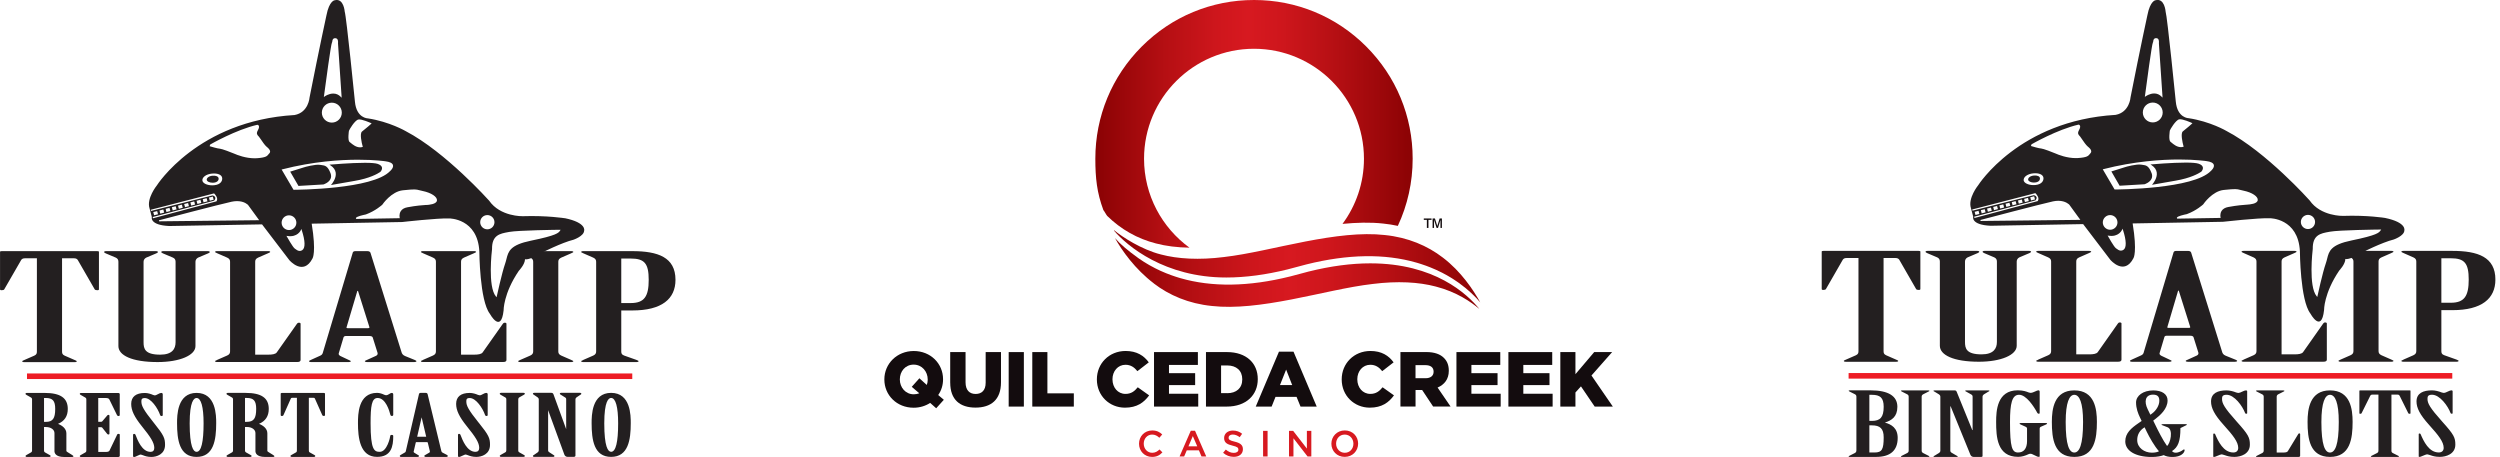 <?xml version="1.0" encoding="UTF-8"?> <svg xmlns="http://www.w3.org/2000/svg" width="383" height="70" viewBox="0 0 383 70" fill="none"><g clip-path="url(#clip0_1865_5707)"><path d="M96.864 58.069H4.135V57.214H96.864V58.069Z" fill="#ED1C24"></path><path fill-rule="evenodd" clip-rule="evenodd" d="M15.158 38.566V44.3C15.158 44.413 15.11 44.461 14.905 44.461C14.701 44.461 14.556 44.413 14.507 44.327L11.907 39.818C11.805 39.684 11.654 39.571 11.358 39.571H9.506V53.85C9.506 54.124 9.555 54.328 9.905 54.484L11.407 55.14C11.557 55.21 11.756 55.274 11.756 55.344C11.756 55.414 11.708 55.479 11.455 55.479H3.704C3.456 55.479 3.402 55.409 3.402 55.344C3.402 55.28 3.602 55.21 3.752 55.14L5.254 54.484C5.604 54.328 5.652 54.124 5.652 53.85V39.571H3.801C3.499 39.571 3.349 39.684 3.252 39.818L0.652 44.327C0.603 44.418 0.453 44.461 0.253 44.461C0.054 44.461 0.006 44.413 0.006 44.3V38.566C0.006 38.517 0.108 38.474 0.253 38.474H14.905C15.056 38.474 15.158 38.517 15.158 38.566ZM31.856 38.474H25.003C24.804 38.474 24.702 38.544 24.702 38.609C24.702 38.673 24.804 38.743 24.95 38.813L26.5 39.469C26.801 39.603 26.898 39.829 26.898 40.103V52.431C26.898 53.431 26.398 54.334 24.546 54.334C22.194 54.334 21.994 53.426 21.994 52.431V40.103C21.994 39.829 22.145 39.603 22.398 39.469L23.948 38.813C24.099 38.743 24.196 38.679 24.196 38.609C24.196 38.539 24.094 38.474 23.895 38.474H16.246C16.047 38.474 15.944 38.544 15.944 38.609C15.944 38.673 16.047 38.743 16.192 38.813L17.742 39.469C18.038 39.603 18.14 39.829 18.14 40.103V53.023C18.14 54.431 20.191 55.468 24.142 55.468C27.544 55.468 29.945 54.425 29.945 53.023V40.103C29.945 39.829 30.096 39.603 30.343 39.469L31.893 38.813C32.044 38.743 32.141 38.679 32.141 38.609C32.141 38.539 32.044 38.474 31.845 38.474H31.856ZM45.797 49.443C45.598 49.443 45.598 49.508 45.496 49.599L42.395 53.995C42.196 54.264 41.695 54.334 41.093 54.334H39.096V40.097C39.096 39.823 39.198 39.624 39.548 39.463L41.049 38.808C41.152 38.738 41.399 38.673 41.399 38.603C41.399 38.533 41.297 38.469 41.098 38.469H33.244C33.045 38.469 32.943 38.539 32.943 38.603C32.943 38.668 33.191 38.738 33.293 38.808L34.795 39.463C35.145 39.619 35.247 39.823 35.247 40.097V53.834C35.247 54.108 35.15 54.312 34.795 54.468L33.293 55.124C33.191 55.215 32.943 55.258 32.943 55.328C32.943 55.398 33.045 55.462 33.244 55.462H45.501C45.899 55.462 46.05 55.35 46.05 55.145V49.594C46.05 49.502 45.948 49.438 45.802 49.438L45.797 49.443ZM63.797 55.334C63.797 55.398 63.7 55.468 63.447 55.468H56.245C55.997 55.468 55.895 55.398 55.895 55.334C55.895 55.269 56.094 55.199 56.245 55.129L57.596 54.517C57.795 54.425 57.898 54.269 57.844 54.065L57.096 51.684C57.047 51.572 56.896 51.48 56.643 51.48H52.945C52.795 51.48 52.698 51.55 52.644 51.636L51.896 54.13C51.847 54.285 51.944 54.425 52.143 54.538L53.247 55.059C53.446 55.172 53.747 55.264 53.747 55.334C53.747 55.403 53.645 55.468 53.398 55.468H47.643C47.444 55.468 47.342 55.398 47.342 55.334C47.342 55.269 47.541 55.172 47.692 55.108L49.091 54.474C49.393 54.339 49.441 54.114 49.495 53.909L54.049 38.679C54.097 38.566 54.2 38.474 54.453 38.474H56.304C56.552 38.474 56.703 38.587 56.756 38.722L61.509 53.931C61.558 54.157 61.709 54.404 62.058 54.544L63.512 55.135C63.662 55.205 63.808 55.269 63.808 55.339L63.797 55.334ZM56.595 50.12L54.846 44.569H54.743L53.091 50.142C53.042 50.233 53.139 50.276 53.241 50.276H56.39C56.541 50.276 56.638 50.212 56.59 50.12H56.595ZM77.34 49.443C77.141 49.443 77.141 49.508 77.039 49.599L73.938 53.995C73.739 54.264 73.238 54.334 72.635 54.334H70.633V40.097C70.633 39.823 70.735 39.624 71.085 39.463L72.587 38.808C72.689 38.738 72.937 38.673 72.937 38.603C72.937 38.533 72.835 38.469 72.635 38.469H64.782C64.583 38.469 64.481 38.539 64.481 38.603C64.481 38.668 64.728 38.738 64.831 38.808L66.332 39.463C66.682 39.619 66.784 39.823 66.784 40.097V53.834C66.784 54.108 66.682 54.312 66.332 54.468L64.831 55.124C64.728 55.215 64.481 55.258 64.481 55.328C64.481 55.398 64.583 55.462 64.782 55.462H77.039C77.442 55.462 77.588 55.35 77.588 55.145V49.594C77.588 49.502 77.485 49.438 77.34 49.438V49.443ZM85.985 39.469L87.487 38.813C87.583 38.743 87.836 38.679 87.836 38.609C87.836 38.539 87.734 38.474 87.535 38.474H79.681C79.482 38.474 79.38 38.544 79.38 38.609C79.38 38.673 79.628 38.743 79.73 38.813L81.232 39.469C81.582 39.624 81.684 39.829 81.684 40.103V53.839C81.684 54.114 81.582 54.318 81.232 54.474L79.73 55.129C79.628 55.199 79.38 55.264 79.38 55.334C79.38 55.403 79.482 55.468 79.681 55.468H87.535C87.734 55.468 87.836 55.398 87.836 55.334C87.836 55.269 87.583 55.199 87.487 55.129L85.985 54.474C85.635 54.318 85.533 54.114 85.533 53.839V40.103C85.533 39.829 85.635 39.63 85.985 39.469ZM95.178 47.562V53.839C95.178 54.114 95.232 54.339 95.631 54.474L97.482 55.129C97.633 55.199 97.832 55.264 97.832 55.334C97.832 55.403 97.73 55.468 97.531 55.468H89.327C89.128 55.468 89.031 55.398 89.031 55.334C89.031 55.269 89.279 55.221 89.381 55.129L90.883 54.474C91.233 54.318 91.33 54.114 91.33 53.839V40.103C91.33 39.829 91.233 39.63 90.883 39.469L89.381 38.813C89.279 38.743 89.031 38.679 89.031 38.609C89.031 38.539 89.128 38.474 89.327 38.474H96.879C100.782 38.474 103.484 39.404 103.484 42.87C103.484 45.794 101.385 47.562 96.879 47.562H95.178ZM95.178 46.428H96.632C98.731 46.428 99.382 45.386 99.382 42.87C99.382 40.355 98.731 39.608 96.632 39.608H95.178V46.434V46.428Z" fill="#231F20"></path><path d="M86.523 33.433C86.523 33.433 83.81 32.998 80.064 33.122C80.064 33.122 76.641 33.213 74.934 30.741C74.934 30.741 68.276 23.292 62.161 20.094C62.161 20.094 59.685 18.643 56.342 18.133C56.342 18.133 54.614 18.117 54.377 15.591C54.377 15.591 53.069 2.51 52.811 1.784C52.811 1.784 52.666 -0.323 51.282 0.038C51.282 0.038 50.443 0.075 50.007 2.365C50.007 2.365 48.952 7.196 47.423 14.935C47.423 14.935 47.278 17.224 45.13 17.622C30.284 18.493 24.024 28.414 24.024 28.414C24.024 28.414 22.404 30.413 22.915 31.939L23.26 33.245C23.26 33.245 22.861 34.481 25.919 34.626L40.145 34.374L44.333 39.861C44.333 39.861 46.459 42.349 47.88 39.587C47.88 39.587 48.478 38.695 47.751 34.266L61.617 34.014C61.617 34.014 67.075 33.396 68.819 33.465C68.819 33.465 73.185 33.428 73.438 38.55C73.438 38.55 73.475 46.036 75.042 48.067C75.042 48.067 76.754 51.19 77.152 47.557C77.152 47.557 77.114 44.977 79.483 41.489C79.483 41.489 80.43 40.511 80.43 39.71C80.43 39.71 80.974 39.963 82.976 38.727C82.976 38.727 86.071 37.168 87.853 36.728C87.853 36.728 89.457 36.185 89.489 35.346C89.489 35.346 89.925 34.127 86.523 33.422V33.433ZM53.462 20.035C53.5 19.879 54.351 18.428 54.9 18.31C55.406 18.203 56.784 18.837 56.837 18.858L56.934 18.907L56.854 18.982C56.854 18.982 56.078 19.68 55.465 20.148C55.083 20.438 55.406 21.895 55.562 22.432L55.583 22.502L55.513 22.523C55.4 22.556 55.276 22.572 55.158 22.572C54.534 22.572 54.001 22.115 53.71 21.873C53.651 21.82 53.597 21.776 53.559 21.75C53.231 21.518 53.452 20.051 53.457 20.041L53.462 20.035ZM49.635 14.704C49.883 12.834 50.706 6.712 50.852 6.53C50.889 6.487 50.9 6.406 50.911 6.32C50.938 6.132 50.97 5.879 51.342 5.847C51.492 5.858 51.584 5.885 51.654 5.965C51.848 6.186 51.783 6.637 51.783 6.653L52.343 14.973L52.203 14.833C51.88 14.5 51.498 14.333 51.056 14.333C50.357 14.333 49.754 14.763 49.748 14.768L49.614 14.865L49.635 14.698V14.704ZM50.836 15.73C51.681 15.73 52.364 16.413 52.364 17.257C52.364 18.101 51.681 18.783 50.836 18.783C49.99 18.783 49.307 18.101 49.307 17.257C49.307 16.413 49.99 15.73 50.836 15.73ZM31.372 26.979C31.635 26.774 32.023 26.64 32.453 26.597C33.369 26.5 33.993 26.791 34.041 27.28C34.084 27.72 33.799 28.274 32.83 28.376C32.723 28.387 32.615 28.392 32.513 28.392C31.711 28.392 31.049 28.07 31.006 27.656C30.979 27.419 31.113 27.172 31.372 26.979ZM23.4 33.245L32.803 30.746C32.965 30.558 33.024 30.386 32.976 30.241C32.9 30.01 32.593 29.94 32.55 29.94L23.141 32.315L23.093 32.138L32.798 29.628C32.938 29.763 33.508 30.37 33.164 30.843L23.448 33.439L23.394 33.245H23.4ZM23.48 32.493L24.078 32.337L24.207 32.821L23.61 32.977L23.48 32.493ZM24.428 32.246L25.02 32.09L25.149 32.573L24.552 32.729L24.428 32.246ZM25.375 31.998L25.973 31.843L26.096 32.326L25.499 32.482L25.375 31.998ZM26.323 31.751L26.92 31.595L27.049 32.079L26.457 32.235L26.328 31.751H26.323ZM27.27 31.504L27.867 31.348L27.997 31.832L27.399 31.988L27.27 31.504ZM28.217 31.257L28.815 31.101L28.944 31.584L28.346 31.74L28.217 31.257ZM29.165 31.009L29.757 30.854L29.886 31.337L29.288 31.493L29.165 31.009ZM30.112 30.762L30.709 30.606L30.839 31.09L30.241 31.246L30.117 30.762H30.112ZM31.059 30.515L31.657 30.359L31.781 30.843L31.183 30.999L31.059 30.515ZM32.007 30.268L32.604 30.112L32.733 30.596L32.136 30.752L32.012 30.268H32.007ZM24.374 33.906L24.352 33.75C24.449 33.724 33.826 31.257 35.489 30.902C35.775 30.843 36.049 30.811 36.313 30.811C37.454 30.811 37.987 31.38 38.008 31.407L39.704 33.734L24.374 33.906ZM41.233 23.523C41.184 23.572 41.152 23.614 41.114 23.663C40.921 23.91 40.732 24.141 39.37 24.238C39.246 24.249 39.123 24.249 39.004 24.249C37.637 24.249 36.367 23.754 35.882 23.539C35.549 23.389 33.955 22.782 33.691 22.782C33.39 22.782 32.227 22.432 32.179 22.416L32.114 22.395L32.206 22.137C32.244 22.115 36.146 19.869 39.429 19.116C39.505 19.127 39.602 19.17 39.65 19.272C39.72 19.428 39.677 19.654 39.51 19.949C39.22 20.465 39.413 20.669 39.596 20.863C39.629 20.895 39.656 20.927 39.682 20.96C39.736 21.029 39.833 21.169 39.952 21.336C40.199 21.701 40.571 22.255 40.84 22.475C41.104 22.69 41.373 22.943 41.383 23.201C41.389 23.319 41.34 23.426 41.243 23.523H41.233ZM43.144 34.116C43.144 33.492 43.65 32.987 44.274 32.987C44.898 32.987 45.404 33.492 45.404 34.116C45.404 34.739 44.898 35.244 44.274 35.244C43.65 35.244 43.144 34.739 43.144 34.116ZM46.314 38.319C46.185 38.404 46.056 38.447 45.921 38.447C45.641 38.447 45.399 38.265 45.205 38.114L45.141 38.066C44.839 37.84 43.994 36.325 43.956 36.26L43.881 36.131L44.026 36.153C45.582 36.395 46.077 35.293 46.093 35.25L46.169 35.072L46.228 35.255C46.766 36.905 46.798 37.991 46.309 38.319H46.314ZM45.001 29.064H44.958L43.144 25.968L43.235 25.947C47.999 24.722 52.176 24.469 54.84 24.469C57.505 24.469 59.044 24.711 59.06 24.711C59.728 24.797 60.115 24.99 60.202 25.291C60.331 25.727 59.776 26.2 59.749 26.221C57.106 29.005 45.496 29.069 45.001 29.075V29.064ZM65.348 31.391L65.213 31.402C64.755 31.434 63.808 31.493 62.409 31.756C61.935 31.843 61.596 32.041 61.402 32.348C61.106 32.799 61.23 33.337 61.23 33.342L61.251 33.428H61.16C59.669 33.465 54.609 33.541 54.609 33.541H54.577L54.555 33.514C54.523 33.476 54.517 33.433 54.534 33.39C54.614 33.165 55.626 32.939 56.051 32.853C57.521 32.321 58.554 31.375 58.565 31.364C58.608 31.294 59.959 29.327 61.736 29.15C63.636 28.956 63.7 29.005 64.266 29.145C64.4 29.177 64.556 29.215 64.766 29.263C66.09 29.537 67.022 30.166 66.941 30.725C66.86 31.294 65.719 31.375 65.348 31.407V31.391ZM74.66 35.132C74.057 35.132 73.567 34.642 73.567 34.041C73.567 33.439 74.057 32.95 74.66 32.95C75.263 32.95 75.752 33.439 75.752 34.041C75.752 34.642 75.263 35.132 74.66 35.132ZM85.818 35.32C85.565 35.685 85.302 36.061 81.334 36.873C78.132 37.529 77.884 38.523 77.593 39.667C77.534 39.898 77.475 40.14 77.389 40.382C76.888 41.817 76.118 45.353 76.108 45.391L76.075 45.536L75.978 45.423C74.697 43.924 75.349 38.41 75.381 38.173C75.343 36.018 76.576 35.793 77.879 35.556L78.024 35.529C79.397 35.277 85.49 35.201 85.748 35.201H85.888L85.807 35.314L85.818 35.32ZM31.673 27.554C31.646 27.291 31.964 26.979 32.54 26.92C33.083 26.866 33.46 27.038 33.492 27.328C33.508 27.479 33.46 27.624 33.347 27.736C33.223 27.871 33.019 27.957 32.766 27.984C32.701 27.989 32.636 27.994 32.577 27.994C32.098 27.994 31.705 27.801 31.678 27.554H31.673ZM50.62 27.436C50.34 28.011 49.587 28.247 49.554 28.258L45.727 28.484L44.457 26.296L44.543 26.269C44.543 26.269 46.325 25.727 46.502 25.657C46.691 25.581 48.343 25.141 49.016 25.254C49.097 25.264 49.172 25.275 49.248 25.286C49.786 25.356 50.211 25.41 50.642 26.554C50.76 26.871 50.755 27.172 50.62 27.441V27.436ZM58.291 26.302L58.242 26.35C58.242 26.35 58.237 26.35 58.231 26.355L58.194 26.382C57.86 26.608 56.654 27.323 54.313 27.715C52.208 28.07 51.438 28.215 51.115 28.274C50.986 28.301 50.932 28.312 50.889 28.317L50.701 28.338L50.825 28.193C50.825 28.193 51.557 27.344 51.433 26.468C51.374 26.027 51.105 25.646 50.642 25.34L50.47 25.227L50.679 25.211C50.712 25.211 53.742 24.942 55.895 24.942C56.875 24.942 57.537 24.996 57.86 25.108C58.237 25.238 58.463 25.42 58.517 25.651C58.581 25.925 58.398 26.189 58.296 26.307L58.291 26.302Z" fill="#231F20"></path><path d="M11.041 69.699L10.336 69.258C10.228 69.194 10.169 69.135 10.169 69.086V66.388C10.169 65.674 9.539 65.185 8.888 64.937C9.894 64.507 10.384 63.755 10.384 62.648C10.384 60.977 9.259 60.197 6.848 60.197H4.102C3.968 60.197 3.903 60.273 3.903 60.342C3.903 60.407 3.963 60.439 4.022 60.477C4.043 60.487 4.065 60.504 4.086 60.52L4.743 60.896C4.861 60.966 4.91 61.052 4.91 61.197V69.011C4.91 69.162 4.861 69.242 4.748 69.312L4.081 69.694C4.081 69.694 4.043 69.715 4.027 69.731C3.968 69.763 3.909 69.801 3.909 69.86C3.909 69.93 3.973 70.005 4.108 70.005H7.558C7.693 70.005 7.757 69.93 7.757 69.86C7.757 69.796 7.698 69.763 7.639 69.731C7.617 69.721 7.596 69.704 7.569 69.688L6.912 69.317C6.794 69.248 6.745 69.162 6.745 69.016V65.421H7.052C7.79 65.421 8.344 65.819 8.344 66.345V69.119C8.344 69.328 8.452 70.011 9.819 70.011H10.96C11.116 70.011 11.245 70.011 11.245 69.903C11.245 69.828 11.165 69.78 11.036 69.704L11.041 69.699ZM8.457 62.648C8.457 64.115 8.08 64.631 7.009 64.631H6.745V60.971H7.009C8.08 60.971 8.457 61.412 8.457 62.643V62.648ZM18.345 60.38V63.594C18.345 63.658 18.297 63.739 18.168 63.739C18.055 63.739 17.963 63.685 17.931 63.61L16.747 61.186C16.677 61.052 16.504 60.977 16.235 60.977H15.051V64.62H15.466C15.53 64.62 15.616 64.61 15.654 64.561L16.429 63.653C16.477 63.599 16.515 63.551 16.612 63.551C16.709 63.551 16.768 63.605 16.768 63.696V66.431C16.768 66.464 16.757 66.566 16.612 66.566C16.504 66.566 16.456 66.512 16.418 66.469L15.659 65.512C15.622 65.459 15.536 65.448 15.471 65.448H15.056V69.237H16.241C16.51 69.237 16.703 69.167 16.773 69.038L17.958 66.566C18.017 66.426 18.351 66.431 18.351 66.593V69.828C18.351 69.914 18.275 70.011 18.108 70.011H12.419C12.284 70.011 12.22 69.936 12.22 69.866C12.22 69.806 12.274 69.774 12.322 69.747C12.344 69.737 12.376 69.721 12.387 69.704L13.065 69.317C13.183 69.248 13.226 69.162 13.226 69.016V61.202C13.226 61.052 13.178 60.971 13.059 60.901L12.403 60.525C12.403 60.525 12.354 60.493 12.338 60.482C12.279 60.45 12.22 60.412 12.22 60.348C12.22 60.278 12.284 60.203 12.419 60.203H18.108C18.227 60.203 18.351 60.278 18.351 60.385L18.345 60.38ZM23.556 64.76C25.122 66.706 25.284 67.141 25.284 68.157C25.284 69.613 23.97 70.005 23.195 70.005C22.576 70.005 22.194 69.855 21.941 69.758C21.801 69.704 21.602 69.635 21.526 69.635C21.473 69.635 21.338 69.694 21.112 69.796L20.805 69.936C20.73 69.973 20.649 70.011 20.563 70.011C20.418 70.011 20.385 69.941 20.385 69.876V66.625C20.385 66.544 20.439 66.469 20.563 66.469C20.638 66.469 20.708 66.512 20.751 66.593C21.08 67.453 21.763 69.226 23.066 69.226C23.427 69.226 23.637 69.006 23.637 68.624C23.637 67.802 23.023 66.899 21.742 65.314C20.579 63.868 20.1 62.874 20.1 61.879C20.1 60.783 20.821 60.203 22.189 60.203C22.641 60.203 23.136 60.358 23.448 60.504C23.615 60.563 23.706 60.574 23.75 60.574C23.814 60.574 24.019 60.493 24.218 60.375C24.428 60.262 24.568 60.197 24.713 60.197C24.848 60.197 24.934 60.278 24.934 60.407V63.605C24.934 63.637 24.918 63.739 24.735 63.739C24.648 63.739 24.578 63.691 24.541 63.61C24.18 62.535 23.131 60.982 22.189 60.982C21.699 60.982 21.661 61.197 21.661 61.519C21.661 62.132 21.936 62.745 23.556 64.765V64.76ZM30.112 60.192C27.125 60.192 27.125 63.691 27.125 64.835C27.125 67.388 27.48 70 30.112 70C32.744 70 33.121 67.388 33.121 64.835C33.121 63.685 33.121 60.192 30.112 60.192ZM30.112 69.221C29.633 69.221 29.057 68.463 29.057 64.851C29.057 61.476 29.719 60.971 30.112 60.971C30.806 60.971 31.189 62.347 31.189 64.851C31.189 67.754 30.828 69.221 30.112 69.221ZM41.83 69.694L41.125 69.253C41.017 69.188 40.958 69.129 40.958 69.081V66.383C40.958 65.668 40.328 65.179 39.677 64.932C40.684 64.502 41.174 63.75 41.174 62.643C41.174 60.971 40.049 60.192 37.637 60.192H34.892C34.757 60.192 34.693 60.267 34.693 60.337C34.693 60.401 34.752 60.434 34.811 60.471C34.833 60.482 34.854 60.498 34.876 60.514L35.532 60.891C35.651 60.96 35.699 61.046 35.699 61.191V69.006C35.699 69.156 35.651 69.237 35.538 69.307L34.87 69.688C34.87 69.688 34.833 69.71 34.816 69.726C34.757 69.758 34.698 69.796 34.698 69.855C34.698 69.925 34.763 70 34.897 70H38.348C38.482 70 38.547 69.925 38.547 69.855C38.547 69.79 38.488 69.758 38.428 69.726C38.407 69.715 38.385 69.699 38.358 69.683L37.702 69.312C37.583 69.242 37.535 69.156 37.535 69.011V65.416H37.842C38.579 65.416 39.133 65.813 39.133 66.34V69.113C39.133 69.323 39.241 70.005 40.608 70.005H41.749C41.906 70.005 42.035 70.005 42.035 69.898C42.035 69.823 41.954 69.774 41.825 69.699L41.83 69.694ZM39.247 62.643C39.247 64.11 38.87 64.626 37.799 64.626H37.535V60.966H37.799C38.87 60.966 39.247 61.407 39.247 62.637V62.643ZM49.791 60.31V63.572C49.791 63.728 49.657 63.728 49.614 63.728C49.495 63.728 49.409 63.685 49.377 63.61L48.236 61.046C48.193 60.977 48.144 60.944 48.058 60.944H47.315V69.006C47.315 69.156 47.337 69.237 47.455 69.307L48.112 69.677C48.23 69.742 48.3 69.78 48.3 69.855C48.3 69.898 48.279 70 48.101 70H44.699C44.527 70 44.5 69.909 44.5 69.855C44.5 69.785 44.57 69.742 44.645 69.704L45.345 69.307C45.464 69.237 45.485 69.151 45.485 69.006V60.944H44.742C44.656 60.944 44.602 60.977 44.559 61.052L43.418 63.615C43.386 63.691 43.3 63.733 43.181 63.733C43.138 63.733 43.004 63.734 43.004 63.578V60.316C43.004 60.246 43.079 60.197 43.181 60.197H49.614C49.716 60.197 49.791 60.246 49.791 60.316V60.31ZM60.245 60.477V63.545C60.245 63.653 60.164 63.728 60.046 63.728C59.922 63.728 59.841 63.664 59.803 63.54C59.658 62.938 59.082 60.971 57.849 60.971C56.934 60.971 56.773 62.223 56.773 64.851C56.773 68.914 57.327 69.221 58.178 69.221C59.303 69.221 59.776 66.985 59.782 66.797C59.782 66.716 59.846 66.625 60.024 66.625C60.218 66.625 60.245 66.738 60.245 66.808C60.245 68.382 59.949 69.995 57.763 69.995C55.142 69.995 54.84 67.049 54.84 64.83C54.84 63.562 54.84 60.187 57.763 60.187C58.172 60.187 58.576 60.337 58.845 60.466C59.13 60.606 59.324 60.557 59.572 60.396C59.771 60.262 59.922 60.192 60.024 60.192C60.245 60.192 60.245 60.401 60.245 60.477ZM68.443 69.677L67.802 69.344C67.662 69.274 67.614 69.145 67.598 69.038L65.509 60.38C65.477 60.262 65.374 60.192 65.245 60.192H64.433C64.309 60.192 64.228 60.246 64.19 60.358L62.188 69.038C62.166 69.145 62.15 69.248 62.048 69.307L61.434 69.667C61.327 69.731 61.246 69.78 61.246 69.855C61.246 69.93 61.31 70 61.445 70H63.97C64.131 70 64.19 69.925 64.19 69.855C64.19 69.785 64.131 69.758 64.045 69.71C64.013 69.688 63.975 69.672 63.937 69.645L63.458 69.35C63.367 69.28 63.367 69.226 63.372 69.188L63.7 67.78C63.722 67.732 63.76 67.732 63.77 67.732H65.396C65.466 67.732 65.514 67.759 65.531 67.796L65.859 69.145C65.875 69.231 65.848 69.296 65.784 69.334L65.148 69.704C65.073 69.747 65.003 69.785 65.003 69.855C65.003 69.919 65.062 70 65.224 70H68.383C68.545 70 68.604 69.925 68.604 69.855C68.604 69.78 68.523 69.731 68.437 69.677H68.443ZM65.294 66.91H63.91L64.594 63.932L65.294 66.91ZM73.341 64.755C74.907 66.7 75.069 67.135 75.069 68.151C75.069 69.608 73.755 70 72.98 70C72.361 70 71.979 69.85 71.726 69.753C71.586 69.699 71.387 69.629 71.312 69.629C71.258 69.629 71.123 69.688 70.897 69.79L70.585 69.93C70.51 69.968 70.429 70.005 70.343 70.005C70.197 70.005 70.165 69.936 70.165 69.871V66.62C70.165 66.539 70.219 66.464 70.343 66.464C70.418 66.464 70.488 66.512 70.531 66.587C70.859 67.447 71.543 69.221 72.846 69.221C73.206 69.221 73.416 69 73.416 68.619C73.416 67.796 72.803 66.894 71.522 65.308C70.359 63.862 69.88 62.868 69.88 61.874C69.88 60.778 70.601 60.197 71.968 60.197C72.421 60.197 72.916 60.353 73.228 60.498C73.357 60.541 73.465 60.568 73.529 60.568C73.594 60.568 73.799 60.487 73.998 60.369C74.208 60.256 74.348 60.192 74.493 60.192C74.627 60.192 74.714 60.273 74.714 60.401V63.599C74.714 63.631 74.697 63.733 74.514 63.733C74.428 63.733 74.358 63.685 74.321 63.605C73.96 62.53 72.916 60.977 71.968 60.977C71.478 60.977 71.441 61.191 71.441 61.514C71.441 62.127 71.715 62.739 73.336 64.76L73.341 64.755ZM79.397 61.186V69C79.397 69.151 79.445 69.231 79.564 69.301L80.22 69.672C80.22 69.672 80.269 69.704 80.29 69.715C80.349 69.747 80.409 69.785 80.409 69.844C80.409 69.914 80.344 69.989 80.209 69.989H76.759C76.624 69.989 76.56 69.914 76.56 69.844C76.56 69.78 76.619 69.747 76.678 69.715C76.7 69.704 76.721 69.688 76.732 69.677L77.405 69.296C77.523 69.226 77.567 69.14 77.567 68.995V61.181C77.567 61.03 77.518 60.95 77.4 60.88L76.743 60.504C76.743 60.504 76.694 60.471 76.678 60.461C76.619 60.428 76.56 60.391 76.56 60.326C76.56 60.256 76.624 60.181 76.759 60.181H80.209C80.344 60.181 80.409 60.256 80.409 60.326C80.409 60.391 80.349 60.423 80.29 60.455C80.269 60.466 80.247 60.482 80.236 60.493L79.564 60.874C79.445 60.944 79.402 61.03 79.402 61.175L79.397 61.186ZM89.059 60.321C89.059 60.401 88.978 60.45 88.903 60.487L88.327 60.874C88.208 60.966 88.16 61.057 88.16 61.181V69.785C88.16 69.866 88.122 69.995 87.874 69.995H86.954C86.728 69.995 86.523 69.844 86.453 69.629L83.972 62.836V69C83.972 69.129 84.026 69.21 84.16 69.291L84.758 69.677C84.86 69.737 84.941 69.78 84.941 69.86C84.941 69.925 84.871 69.995 84.742 69.995H81.84C81.711 69.995 81.641 69.925 81.641 69.86C81.641 69.79 81.711 69.747 81.77 69.715C81.787 69.704 81.808 69.694 81.819 69.683L82.373 69.301C82.492 69.21 82.54 69.119 82.54 68.995V61.181C82.54 61.057 82.492 60.971 82.368 60.874L81.824 60.504C81.824 60.504 81.787 60.477 81.77 60.466C81.711 60.434 81.641 60.391 81.641 60.316C81.641 60.251 81.711 60.181 81.84 60.181H84.478C84.688 60.181 84.763 60.321 84.806 60.444L86.739 65.749V61.175C86.739 61.03 86.696 60.955 86.572 60.885L85.953 60.498C85.953 60.498 85.915 60.471 85.894 60.461C85.834 60.428 85.764 60.385 85.764 60.316C85.764 60.251 85.834 60.181 85.964 60.181H88.859C88.989 60.181 89.059 60.251 89.059 60.316V60.321ZM93.623 60.187C90.636 60.187 90.636 63.685 90.636 64.83C90.636 67.383 90.991 69.995 93.623 69.995C96.255 69.995 96.632 67.383 96.632 64.83C96.632 63.68 96.632 60.187 93.623 60.187ZM93.623 69.215C93.144 69.215 92.574 68.457 92.574 64.846C92.574 61.471 93.23 60.966 93.623 60.966C94.318 60.966 94.7 62.342 94.7 64.846C94.7 67.748 94.339 69.215 93.623 69.215Z" fill="#231F20"></path></g><g clip-path="url(#clip1_1865_5707)"><path d="M176.489 70C175.348 70 174.498 69.108 174.498 67.981C174.498 66.854 175.334 65.947 176.517 65.947C177.241 65.947 177.677 66.201 178.053 66.558L177.612 67.065C177.297 66.774 176.963 66.576 176.513 66.576C175.761 66.576 175.221 67.192 175.221 67.967C175.221 68.741 175.766 69.366 176.513 69.366C176.992 69.366 177.302 69.169 177.64 68.859L178.081 69.305C177.673 69.732 177.226 70 176.489 70Z" fill="#D71920"></path><path d="M182.74 66.807L183.417 68.375H182.069L182.74 66.807ZM182.431 65.985L180.707 69.934H181.411L181.815 68.986H183.67L184.069 69.934H184.797L183.074 65.985H182.435H182.431Z" fill="#D71920"></path><path d="M189.155 67.661C189.982 67.863 190.414 68.159 190.414 68.817C190.414 69.554 189.836 69.991 189.014 69.991C188.413 69.991 187.849 69.784 187.38 69.366L187.793 68.873C188.169 69.197 188.545 69.38 189.028 69.38C189.456 69.38 189.723 69.183 189.723 68.882C189.723 68.596 189.568 68.446 188.84 68.276C188.004 68.075 187.535 67.83 187.535 67.103C187.535 66.422 188.094 65.961 188.873 65.961C189.446 65.961 189.897 66.135 190.296 66.454L189.925 66.976C189.573 66.713 189.221 66.572 188.859 66.572C188.455 66.572 188.22 66.778 188.22 67.041C188.22 67.351 188.399 67.483 189.15 67.661" fill="#D71920"></path><path d="M194.194 66.013H193.504V69.934H194.194V66.013Z" fill="#D71920"></path><path d="M200.214 66.013V68.723L198.115 66.013H197.476V69.934H198.157V67.145L200.317 69.934H200.895V66.013H200.214Z" fill="#D71920"></path><path d="M206.01 66.576C205.23 66.576 204.69 67.196 204.69 67.966C204.69 68.737 205.244 69.366 206.024 69.366C206.803 69.366 207.343 68.746 207.343 67.976C207.343 67.206 206.789 66.576 206.01 66.576ZM206.01 69.995C204.807 69.995 203.967 69.084 203.967 67.976C203.967 66.868 204.817 65.942 206.024 65.942C207.231 65.942 208.066 66.853 208.066 67.962C208.066 69.07 207.216 69.995 206.01 69.995Z" fill="#D71920"></path><path d="M219.473 34.916V33.464H219.83L220.196 34.624L220.553 33.464H220.901V34.916H220.68V33.694L220.304 34.916H220.084L219.694 33.68V34.916H219.473ZM218.595 34.916V33.68H218.125V33.464H219.313V33.68H218.839V34.916H218.595Z" fill="#130C0E"></path><path d="M192.118 0C185.623 0 179.518 2.526 174.926 7.119C170.333 11.712 167.806 17.817 167.806 24.312C167.806 27.261 168.041 29.506 169.037 32.187C169.126 32.253 169.506 32.962 169.628 33.084C171.742 35.15 174.249 36.569 177.091 37.296C178.622 37.7 180.354 37.916 182.228 37.944C178.016 34.878 175.268 29.914 175.268 24.316C175.268 15.027 182.825 7.471 192.113 7.471C201.402 7.471 208.958 15.027 208.958 24.316C208.958 28.05 207.737 31.506 205.671 34.3C207.78 34.094 209.926 34.028 211.903 34.249C212.664 34.324 213.41 34.446 214.147 34.605C215.636 31.426 216.42 27.928 216.42 24.312C216.42 17.817 213.894 11.712 209.301 7.119C204.718 2.526 198.613 0 192.118 0Z" fill="url(#paint0_linear_1865_5707)"></path><path d="M170.652 35.319C172.681 37.691 178.429 42.514 187.868 42.514C190.789 42.514 193.936 42.096 197.251 41.274C197.275 41.269 197.298 41.26 197.322 41.255C197.782 41.142 198.242 41.02 198.707 40.889C199.167 40.757 199.627 40.64 200.083 40.523C200.116 40.513 200.144 40.508 200.177 40.499C206.507 38.926 212.133 38.837 216.975 40.227C217.036 40.245 217.092 40.26 217.153 40.278C217.332 40.33 217.505 40.386 217.684 40.443C217.956 40.532 218.229 40.621 218.496 40.72C218.51 40.724 218.529 40.729 218.543 40.739C218.731 40.809 218.919 40.88 219.107 40.955C219.121 40.959 219.135 40.969 219.154 40.973C219.727 41.203 220.29 41.457 220.835 41.734C220.835 41.734 220.844 41.734 220.849 41.739C220.849 41.739 220.849 41.739 220.854 41.739C221.098 41.866 221.342 41.992 221.582 42.129C221.624 42.152 221.666 42.176 221.708 42.199C221.882 42.298 222.056 42.401 222.225 42.504C222.324 42.565 222.422 42.622 222.516 42.683C222.619 42.749 222.718 42.814 222.817 42.88C222.972 42.983 223.127 43.082 223.272 43.185C223.291 43.199 223.305 43.209 223.324 43.218C223.38 43.256 223.432 43.298 223.488 43.336C224.953 44.383 226.029 45.453 226.775 46.327C225.714 44.42 223.84 41.584 221.037 39.457C218.698 37.658 215.711 36.362 212.133 36.005C208.564 35.606 204.408 36.146 199.975 37.001C195.542 37.855 191.249 38.949 187.479 39.382C183.698 39.856 180.444 39.673 177.842 38.982C174.846 38.217 171.972 36.32 170.69 35.282C170.685 35.282 170.681 35.277 170.676 35.277C170.657 35.277 170.643 35.3 170.657 35.315" fill="url(#paint1_linear_1865_5707)"></path><path d="M176.766 43.425C179.105 45.223 182.092 46.519 185.67 46.876C189.239 47.275 193.395 46.735 197.828 45.881C202.261 45.026 206.554 43.932 210.324 43.5C214.105 43.026 217.359 43.209 219.961 43.899C223.159 44.716 225.385 46.275 226.634 47.332C224.788 45.05 219.787 40.344 209.93 40.344C207.009 40.344 203.853 40.762 200.533 41.589C200.514 41.593 200.491 41.598 200.472 41.603C200.012 41.72 199.547 41.842 199.082 41.974C198.622 42.1 198.171 42.222 197.715 42.335C197.683 42.344 197.65 42.354 197.617 42.359C191.291 43.932 185.665 44.012 180.819 42.608C180.767 42.593 180.716 42.575 180.659 42.561C180.471 42.504 180.288 42.448 180.105 42.387C179.621 42.232 179.147 42.058 178.682 41.87C178.659 41.861 178.635 41.851 178.612 41.842C178.039 41.612 177.48 41.358 176.935 41.077C176.935 41.077 176.926 41.072 176.921 41.067C176.677 40.94 176.433 40.809 176.193 40.677C176.151 40.654 176.109 40.63 176.066 40.607C175.893 40.508 175.724 40.405 175.555 40.302C175.456 40.241 175.353 40.18 175.254 40.119C175.155 40.057 175.061 39.992 174.968 39.931C174.808 39.827 174.648 39.719 174.498 39.616C174.484 39.607 174.47 39.597 174.456 39.588C174.399 39.55 174.352 39.513 174.296 39.471C172.807 38.404 171.563 37.357 170.812 36.47C171.859 38.376 173.906 41.246 176.771 43.42" fill="url(#paint2_linear_1865_5707)"></path><path d="M140.837 60.251L139.681 59.26L140.851 57.95L141.983 58.974C142.076 58.725 142.128 58.448 142.128 58.161V58.138C142.128 56.921 141.255 55.86 139.968 55.86C138.681 55.86 137.855 56.912 137.855 58.114V58.138C137.855 59.345 138.714 60.406 139.991 60.406C140.301 60.406 140.588 60.345 140.837 60.251ZM142.509 61.721C141.795 62.186 140.921 62.463 139.968 62.463C137.39 62.463 135.483 60.542 135.483 58.142V58.119C135.483 55.719 137.418 53.775 139.991 53.775C142.565 53.775 144.476 55.696 144.476 58.095V58.119C144.476 59.002 144.213 59.838 143.734 60.519L144.594 61.246L143.424 62.547L142.504 61.725L142.509 61.721Z" fill="#130C0E"></path><path d="M145.571 58.626V53.935H147.923V58.574C147.923 59.781 148.534 60.354 149.464 60.354C150.393 60.354 151.004 59.805 151.004 58.636V53.935H153.352V58.565C153.352 61.261 151.812 62.444 149.44 62.444C147.069 62.444 145.575 61.237 145.575 58.626" fill="#130C0E"></path><path d="M156.855 53.94H154.53V62.289H156.855V53.94Z" fill="#130C0E"></path><path d="M158.147 53.939H160.462V60.26H164.51V62.289H158.147V53.939Z" fill="#130C0E"></path><path d="M168.041 58.138V58.114C168.041 55.682 169.915 53.77 172.446 53.77C174.151 53.77 175.25 54.484 175.992 55.513L174.249 56.861C173.77 56.264 173.221 55.884 172.422 55.884C171.253 55.884 170.431 56.875 170.431 58.091V58.114C170.431 59.368 171.253 60.345 172.422 60.345C173.291 60.345 173.808 59.941 174.306 59.331L176.048 60.571C175.259 61.655 174.198 62.454 172.347 62.454C169.962 62.454 168.041 60.627 168.041 58.133" fill="#130C0E"></path><path d="M176.795 53.939H183.515V55.907H179.087V57.17H183.097V58.997H179.087V60.321H183.571V62.289H176.795V53.939Z" fill="#130C0E"></path><path d="M188.014 60.237C189.399 60.237 190.315 59.471 190.315 58.124V58.1C190.315 56.762 189.394 55.987 188.014 55.987H187.07V60.232H188.014V60.237ZM184.755 53.939H187.976C190.958 53.939 192.691 55.658 192.691 58.067V58.091C192.691 60.5 190.935 62.289 187.929 62.289H184.755V53.939Z" fill="#130C0E"></path><path d="M197.965 58.997L197.035 56.621L196.091 58.997H197.965ZM195.936 53.878H198.166L201.721 62.289H199.242L198.631 60.796H195.41L194.813 62.289H192.381L195.936 53.878Z" fill="#130C0E"></path><path d="M205.549 58.138V58.114C205.549 55.682 207.423 53.77 209.954 53.77C211.659 53.77 212.758 54.484 213.5 55.513L211.757 56.86C211.278 56.264 210.729 55.883 209.931 55.883C208.761 55.883 207.939 56.874 207.939 58.091V58.114C207.939 59.368 208.761 60.345 209.931 60.345C210.799 60.345 211.316 59.941 211.814 59.331L213.556 60.57C212.767 61.655 211.706 62.453 209.855 62.453C207.47 62.453 205.549 60.627 205.549 58.133" fill="#130C0E"></path><path d="M218.388 57.945C219.177 57.945 219.628 57.565 219.628 56.954V56.931C219.628 56.273 219.149 55.94 218.374 55.94H216.857V57.945H218.383H218.388ZM214.547 53.935H218.496C219.773 53.935 220.656 54.268 221.215 54.841C221.703 55.32 221.957 55.963 221.957 56.785V56.809C221.957 58.086 221.276 58.931 220.238 59.373L222.229 62.284H219.557L217.876 59.753H216.862V62.284H214.547V53.935Z" fill="#130C0E"></path><path d="M223.127 53.94H229.842V55.907H225.419V57.17H229.424V58.997H225.419V60.321H229.903V62.289H223.127V53.94Z" fill="#130C0E"></path><path d="M231.086 53.94H237.801V55.907H233.373V57.17H237.383V58.997H233.373V60.321H237.862V62.289H231.086V53.94Z" fill="#130C0E"></path><path d="M244.231 53.94L241.357 57.325V53.94H239.042V62.289H241.357V60.129L242.202 59.19L244.306 62.289H247.086L243.813 57.527L246.978 53.94H244.231Z" fill="#130C0E"></path></g><g clip-path="url(#clip2_1865_5707)"><path d="M293.953 38.437H279.333C279.183 38.437 279.086 38.48 279.086 38.528V44.257C279.086 44.37 279.134 44.418 279.333 44.418C279.532 44.418 279.683 44.37 279.731 44.284L282.324 39.776C282.426 39.642 282.571 39.529 282.873 39.529H284.718V53.793C284.718 54.068 284.669 54.267 284.32 54.428L282.824 55.084C282.674 55.154 282.475 55.219 282.475 55.289C282.475 55.359 282.523 55.423 282.776 55.423H290.505C290.753 55.423 290.806 55.353 290.806 55.289C290.806 55.224 290.607 55.154 290.457 55.084L288.961 54.428C288.612 54.272 288.563 54.068 288.563 53.793V39.529H290.408C290.704 39.529 290.855 39.642 290.957 39.776L293.55 44.284C293.598 44.375 293.749 44.418 293.948 44.418C294.147 44.418 294.2 44.37 294.2 44.257V38.528C294.2 38.48 294.098 38.437 293.948 38.437H293.953ZM311.154 38.571C311.154 38.641 311.058 38.706 310.907 38.776L309.358 39.432C309.111 39.566 308.96 39.792 308.96 40.067V52.97C308.96 54.374 306.566 55.418 303.172 55.418C299.23 55.418 297.186 54.374 297.186 52.97V40.067C297.186 39.798 297.083 39.566 296.788 39.432L295.239 38.776C295.088 38.706 294.991 38.641 294.991 38.571C294.991 38.501 295.093 38.437 295.292 38.437H302.925C303.124 38.437 303.226 38.507 303.226 38.571C303.226 38.636 303.124 38.706 302.979 38.776L301.435 39.432C301.182 39.566 301.037 39.792 301.037 40.067V52.384C301.037 53.379 301.236 54.288 303.581 54.288C305.426 54.288 305.926 53.385 305.926 52.384V40.067C305.926 39.798 305.824 39.566 305.528 39.432L303.979 38.776C303.829 38.706 303.732 38.641 303.732 38.571C303.732 38.501 303.834 38.437 304.033 38.437H310.869C311.068 38.437 311.165 38.507 311.165 38.571H311.154ZM325.01 49.555V55.1C325.01 55.305 324.86 55.418 324.462 55.418H312.241C312.042 55.418 311.94 55.348 311.94 55.283C311.94 55.219 312.187 55.17 312.289 55.079L313.785 54.423C314.134 54.267 314.231 54.062 314.231 53.788V40.067C314.231 39.798 314.134 39.593 313.785 39.432L312.289 38.776C312.187 38.706 311.94 38.641 311.94 38.571C311.94 38.501 312.042 38.437 312.241 38.437H320.073C320.272 38.437 320.374 38.507 320.374 38.571C320.374 38.636 320.126 38.706 320.024 38.776L318.529 39.432C318.179 39.588 318.082 39.792 318.082 40.067V54.288H320.078C320.68 54.288 321.175 54.218 321.374 53.949L324.467 49.555C324.564 49.463 324.564 49.399 324.768 49.399C324.919 49.399 325.016 49.463 325.016 49.555H325.01ZM342.416 55.079L340.969 54.493C340.62 54.358 340.469 54.105 340.421 53.879L335.682 38.69C335.634 38.555 335.483 38.442 335.235 38.442H333.391C333.143 38.442 333.041 38.534 332.993 38.647L328.453 53.863C328.404 54.068 328.351 54.294 328.055 54.428L326.656 55.063C326.506 55.127 326.307 55.219 326.307 55.289C326.307 55.359 326.409 55.423 326.608 55.423H332.347C332.594 55.423 332.697 55.353 332.697 55.289C332.697 55.224 332.395 55.127 332.196 55.014L331.099 54.493C330.9 54.38 330.798 54.245 330.852 54.084L331.599 51.593C331.648 51.502 331.75 51.437 331.901 51.437H335.59C335.843 51.437 335.989 51.529 336.042 51.642L336.79 54.019C336.838 54.224 336.742 54.38 336.543 54.471L335.198 55.084C335.047 55.154 334.848 55.219 334.848 55.289C334.848 55.359 334.95 55.423 335.198 55.423H342.384C342.637 55.423 342.734 55.353 342.734 55.289C342.734 55.224 342.583 55.154 342.438 55.084L342.416 55.079ZM335.332 50.233H332.191C332.089 50.233 331.992 50.19 332.04 50.098L333.686 44.531H333.789L335.537 50.077C335.585 50.168 335.488 50.233 335.338 50.233H335.332ZM356.471 49.555V55.1C356.471 55.305 356.32 55.418 355.922 55.418H343.702C343.503 55.418 343.401 55.348 343.401 55.283C343.401 55.219 343.648 55.17 343.75 55.079L345.245 54.423C345.595 54.267 345.692 54.062 345.692 53.788V40.067C345.692 39.798 345.59 39.593 345.245 39.432L343.75 38.776C343.648 38.706 343.401 38.641 343.401 38.571C343.401 38.501 343.503 38.437 343.702 38.437H351.533C351.732 38.437 351.835 38.507 351.835 38.571C351.835 38.636 351.587 38.706 351.485 38.776L349.99 39.432C349.64 39.588 349.538 39.792 349.538 40.067V54.288H351.533C352.13 54.288 352.631 54.218 352.83 53.949L355.922 49.555C356.025 49.463 356.025 49.399 356.224 49.399C356.374 49.399 356.471 49.463 356.471 49.555ZM364.394 40.067V53.788C364.394 54.062 364.496 54.261 364.841 54.423L366.336 55.079C366.433 55.149 366.685 55.213 366.685 55.283C366.685 55.353 366.583 55.418 366.384 55.418H358.553C358.354 55.418 358.251 55.348 358.251 55.283C358.251 55.219 358.499 55.149 358.601 55.079L360.096 54.423C360.446 54.267 360.548 54.062 360.548 53.788V40.067C360.548 39.798 360.446 39.593 360.096 39.432L358.601 38.776C358.499 38.706 358.251 38.641 358.251 38.571C358.251 38.501 358.354 38.437 358.553 38.437H366.384C366.583 38.437 366.685 38.507 366.685 38.571C366.685 38.636 366.433 38.706 366.336 38.776L364.841 39.432C364.491 39.588 364.394 39.792 364.394 40.067ZM375.711 47.516C380.202 47.516 382.295 45.752 382.295 42.831C382.295 39.367 379.6 38.437 375.711 38.437H368.181C367.982 38.437 367.885 38.507 367.885 38.571C367.885 38.636 368.132 38.706 368.235 38.776L369.73 39.432C370.079 39.588 370.176 39.792 370.176 40.067V53.788C370.176 54.062 370.079 54.261 369.73 54.423L368.235 55.079C368.132 55.17 367.885 55.213 367.885 55.283C367.885 55.353 367.982 55.418 368.181 55.418H376.362C376.561 55.418 376.663 55.348 376.663 55.283C376.663 55.219 376.464 55.149 376.314 55.079L374.469 54.423C374.071 54.288 374.017 54.062 374.017 53.788V47.516H375.711ZM374.017 39.566H375.464C377.556 39.566 378.207 40.314 378.207 42.826C378.207 45.338 377.556 46.381 375.464 46.381H374.017V39.566ZM368.348 35.317C368.31 36.151 366.712 36.694 366.712 36.694C364.937 37.13 361.85 38.69 361.85 38.69C359.854 39.921 359.311 39.669 359.311 39.669C359.311 40.47 358.37 41.449 358.37 41.449C356.008 44.934 356.046 47.511 356.046 47.511C355.648 51.142 353.943 48.022 353.943 48.022C352.383 45.989 352.346 38.512 352.346 38.512C352.093 33.397 347.736 33.434 347.736 33.434C345.993 33.365 340.55 33.978 340.55 33.978L326.721 34.231C327.447 38.657 326.85 39.545 326.85 39.545C325.435 42.304 323.311 39.814 323.311 39.814L319.137 34.333L304.947 34.586C301.898 34.44 302.296 33.203 302.296 33.203L301.951 31.896C301.44 30.374 303.059 28.378 303.059 28.378C303.059 28.378 309.304 18.471 324.112 17.599C326.253 17.201 326.398 14.915 326.398 14.915C327.92 7.186 328.975 2.356 328.975 2.356C329.41 0.07 330.244 0.032 330.244 0.032C331.626 -0.328 331.772 1.775 331.772 1.775C332.024 2.501 333.331 15.566 333.331 15.566C333.568 18.089 335.289 18.105 335.289 18.105C338.63 18.61 341.093 20.063 341.093 20.063C347.193 23.258 353.83 30.697 353.83 30.697C355.535 33.166 358.945 33.074 358.945 33.074C362.684 32.945 365.384 33.386 365.384 33.386C368.778 34.091 368.342 35.312 368.342 35.312L368.348 35.317ZM332.519 21.719C332.557 21.746 332.611 21.789 332.67 21.843C332.955 22.085 333.493 22.542 334.111 22.542C334.23 22.542 334.348 22.526 334.466 22.494L334.536 22.472L334.515 22.402C334.359 21.865 334.036 20.412 334.418 20.122C335.031 19.654 335.795 18.965 335.8 18.955L335.881 18.879L335.784 18.831C335.73 18.804 334.359 18.175 333.853 18.282C333.304 18.401 332.455 19.853 332.417 20.004C332.417 20.02 332.191 21.477 332.519 21.714V21.719ZM328.582 14.851L328.716 14.754C328.716 14.754 329.324 14.318 330.023 14.318C330.459 14.318 330.846 14.485 331.164 14.818L331.304 14.958L330.744 6.648C330.744 6.648 330.809 6.18 330.62 5.959C330.551 5.879 330.459 5.847 330.308 5.841C329.937 5.868 329.905 6.126 329.878 6.314C329.867 6.401 329.857 6.481 329.819 6.524C329.674 6.707 328.856 12.823 328.609 14.689L328.587 14.856L328.582 14.851ZM328.281 17.233C328.281 18.073 328.964 18.756 329.803 18.756C330.642 18.756 331.325 18.073 331.325 17.233C331.325 16.394 330.642 15.711 329.803 15.711C328.964 15.711 328.281 16.394 328.281 17.233ZM310.025 27.62C310.068 28.034 310.73 28.357 311.531 28.357C311.633 28.357 311.741 28.352 311.848 28.341C312.811 28.238 313.102 27.684 313.059 27.244C313.005 26.754 312.381 26.463 311.472 26.56C311.042 26.603 310.66 26.743 310.391 26.942C310.133 27.136 310.003 27.383 310.025 27.62ZM302.495 33.397L312.182 30.804C312.526 30.326 311.956 29.723 311.816 29.589L302.14 32.095L302.188 32.273L311.569 29.901C311.617 29.901 311.918 29.976 311.994 30.202C312.042 30.347 311.983 30.519 311.821 30.707L302.441 33.203L302.495 33.397ZM302.645 32.934L303.242 32.778L303.113 32.294L302.516 32.45L302.645 32.934ZM303.592 32.687L304.189 32.531L304.06 32.047L303.468 32.203L303.592 32.687ZM304.539 32.439L305.136 32.283L305.012 31.799L304.42 31.955L304.544 32.439H304.539ZM305.485 32.192L306.077 32.036L305.948 31.552L305.356 31.708L305.485 32.192ZM306.432 31.945L307.029 31.789L306.9 31.305L306.303 31.46L306.432 31.945ZM307.379 31.697L307.976 31.541L307.847 31.057L307.249 31.213L307.373 31.697H307.379ZM308.325 31.45L308.922 31.294L308.793 30.81L308.202 30.966L308.325 31.45ZM309.272 31.202L309.869 31.046L309.745 30.562L309.154 30.718L309.277 31.202H309.272ZM310.219 30.955L310.81 30.799L310.687 30.315L310.095 30.471L310.219 30.955ZM311.165 30.707L311.762 30.551L311.633 30.067L311.036 30.223L311.16 30.707H311.165ZM318.712 33.687L317.017 31.358C317.017 31.358 316.469 30.761 315.328 30.761C315.07 30.761 314.791 30.794 314.511 30.853C312.854 31.208 303.5 33.676 303.404 33.698L303.425 33.854L318.712 33.682V33.687ZM320.379 23.166C320.368 22.908 320.099 22.655 319.836 22.44C319.567 22.22 319.196 21.671 318.948 21.305C318.835 21.133 318.739 20.993 318.685 20.929C318.658 20.896 318.631 20.864 318.599 20.832C318.416 20.638 318.222 20.434 318.513 19.918C318.674 19.622 318.722 19.396 318.653 19.245C318.604 19.143 318.513 19.1 318.437 19.089C315.162 19.842 311.273 22.085 311.23 22.107L311.138 22.365L311.203 22.386C311.251 22.402 312.413 22.752 312.714 22.752C312.978 22.752 314.565 23.36 314.898 23.511C315.382 23.726 316.646 24.221 318.012 24.221C318.136 24.221 318.255 24.221 318.378 24.21C319.739 24.118 319.922 23.882 320.121 23.64C320.159 23.597 320.196 23.548 320.239 23.5C320.336 23.403 320.385 23.295 320.379 23.177V23.166ZM323.273 35.199C323.892 35.199 324.397 34.693 324.397 34.075C324.397 33.456 323.892 32.95 323.273 32.95C322.654 32.95 322.149 33.456 322.149 34.075C322.149 34.693 322.654 35.199 323.273 35.199ZM325.231 35.215L325.172 35.032L325.096 35.209C325.08 35.252 324.585 36.355 323.031 36.108L322.886 36.086L322.961 36.215C322.999 36.28 323.843 37.791 324.144 38.017L324.209 38.066C324.403 38.216 324.645 38.399 324.924 38.399C325.059 38.399 325.188 38.356 325.317 38.27C325.801 37.947 325.774 36.861 325.236 35.209L325.231 35.215ZM338.71 26.184C338.71 26.184 339.286 25.694 339.157 25.259C339.071 24.957 338.683 24.764 338.016 24.678C338 24.678 336.403 24.436 333.805 24.436C331.207 24.436 326.984 24.694 322.235 25.915L322.143 25.936L323.956 29.029H323.999C324.489 29.029 336.075 28.959 338.71 26.184ZM345.886 30.675C345.966 30.116 345.036 29.486 343.713 29.212C343.503 29.169 343.347 29.131 343.212 29.094C342.647 28.954 342.588 28.905 340.69 29.099C338.92 29.277 337.57 31.245 337.527 31.315C337.516 31.326 336.489 32.273 335.02 32.805C334.59 32.891 333.584 33.117 333.503 33.343C333.487 33.386 333.498 33.429 333.525 33.467L333.547 33.494H333.579C333.579 33.494 338.624 33.418 340.114 33.386H340.206L340.184 33.295C340.184 33.295 340.06 32.751 340.356 32.3C340.555 31.998 340.894 31.799 341.362 31.713C342.755 31.455 343.702 31.39 344.159 31.358L344.293 31.348C344.665 31.321 345.805 31.24 345.886 30.67V30.675ZM354.669 34.005C354.669 33.402 354.18 32.918 353.583 32.918C352.986 32.918 352.491 33.408 352.491 34.005C352.491 34.602 352.98 35.091 353.583 35.091C354.185 35.091 354.669 34.602 354.669 34.005ZM364.792 35.166H364.652C364.394 35.166 358.316 35.242 356.95 35.495L356.805 35.522C355.503 35.758 354.277 35.979 354.314 38.136C354.287 38.372 353.636 43.88 354.911 45.381L355.008 45.494L355.04 45.349C355.046 45.311 355.815 41.777 356.315 40.346C356.401 40.104 356.46 39.868 356.519 39.631C356.805 38.485 357.052 37.495 360.247 36.839C364.2 36.027 364.464 35.651 364.717 35.285L364.797 35.166H364.792ZM311.606 27.964C311.671 27.964 311.73 27.964 311.795 27.953C312.047 27.927 312.246 27.84 312.375 27.711C312.483 27.599 312.531 27.453 312.521 27.303C312.488 27.012 312.117 26.84 311.574 26.894C310.998 26.953 310.681 27.265 310.713 27.529C310.74 27.776 311.133 27.97 311.612 27.97L311.606 27.964ZM329.62 26.517C329.19 25.377 328.765 25.323 328.232 25.253C328.157 25.242 328.082 25.232 328.006 25.221C327.334 25.108 325.688 25.549 325.5 25.624C325.322 25.694 323.563 26.232 323.547 26.238L323.461 26.265L324.725 28.454L328.544 28.228C328.576 28.217 329.324 27.98 329.604 27.405C329.738 27.136 329.744 26.835 329.625 26.517H329.62ZM337.473 25.619C337.419 25.388 337.199 25.205 336.817 25.076C336.494 24.968 335.833 24.909 334.859 24.909C332.713 24.909 329.685 25.178 329.658 25.178L329.453 25.194L329.625 25.307C330.088 25.614 330.357 25.99 330.416 26.437C330.534 27.308 329.814 28.152 329.808 28.158L329.685 28.303L329.873 28.282C329.916 28.282 329.975 28.265 330.099 28.238C330.421 28.179 331.185 28.034 333.288 27.679C335.623 27.287 336.828 26.571 337.161 26.351L337.199 26.329L337.209 26.318L337.258 26.281C337.36 26.157 337.543 25.899 337.478 25.619H337.473ZM284.395 69.021C284.395 69.182 284.341 69.306 284.164 69.403L283.389 69.795C283.335 69.849 283.206 69.876 283.206 69.919C283.206 69.962 283.26 70 283.362 70H287.418C289.537 70 290.726 69.064 290.726 67.09C290.726 65.578 289.768 65.008 288.762 64.739C289.768 64.411 290.677 63.884 290.677 62.319C290.677 60.673 289.284 59.801 286.595 59.801H283.367C283.265 59.801 283.211 59.844 283.211 59.882C283.211 59.92 283.341 59.963 283.394 60.006L284.169 60.398C284.352 60.495 284.4 60.614 284.4 60.78V69.021H284.395ZM286.385 60.485H286.772C288.036 60.485 288.58 60.931 288.58 62.319C288.58 63.949 288.036 64.481 286.772 64.481H286.385V60.485ZM286.385 65.164H286.772C288.036 65.164 288.58 65.67 288.58 66.998C288.58 68.832 288.321 69.322 287.186 69.322H286.385V65.159V65.164ZM292.409 69.026C292.409 69.188 292.355 69.311 292.178 69.408L291.403 69.801C291.35 69.844 291.221 69.881 291.221 69.924C291.221 69.968 291.274 70.005 291.377 70.005H295.432C295.534 70.005 295.588 69.962 295.588 69.924C295.588 69.887 295.459 69.844 295.405 69.801L294.631 69.408C294.448 69.311 294.399 69.193 294.399 69.026V60.786C294.399 60.624 294.453 60.501 294.631 60.404L295.405 60.011C295.459 59.968 295.588 59.931 295.588 59.888C295.588 59.844 295.534 59.807 295.432 59.807H291.377C291.274 59.807 291.221 59.85 291.221 59.888C291.221 59.925 291.35 59.968 291.403 60.011L292.178 60.404C292.361 60.501 292.409 60.619 292.409 60.786V69.026ZM297.266 69.026C297.266 69.188 297.191 69.3 297.035 69.408L296.39 69.801C296.336 69.844 296.207 69.881 296.207 69.935C296.207 69.962 296.261 70.005 296.363 70.005H299.773C299.875 70.005 299.929 69.962 299.929 69.935C299.929 69.881 299.827 69.838 299.746 69.801L299.047 69.392C298.864 69.295 298.789 69.188 298.789 69.026V62.254H298.842L301.865 69.666C301.941 69.871 302.15 70.005 302.382 70.005H303.468C303.651 70.005 303.726 69.951 303.726 69.855V60.786C303.726 60.624 303.802 60.511 303.958 60.404L304.603 60.011C304.678 59.968 304.786 59.931 304.786 59.877C304.786 59.85 304.732 59.807 304.63 59.807H301.22C301.118 59.807 301.064 59.85 301.064 59.877C301.064 59.931 301.193 59.974 301.247 60.011L301.973 60.42C302.156 60.517 302.204 60.624 302.204 60.786V65.885H302.15L299.773 60.038C299.719 59.904 299.644 59.807 299.461 59.807H296.357C296.255 59.807 296.201 59.85 296.201 59.877C296.201 59.931 296.33 59.974 296.384 60.011L297.03 60.404C297.186 60.511 297.261 60.619 297.261 60.786V69.026H297.266ZM310.547 67.515C310.547 68.806 309.977 69.322 309.175 69.322C308.245 69.322 307.933 68.558 307.933 64.642C307.933 61.776 308.245 60.479 309.326 60.479C310.407 60.479 311.574 62.233 312.117 63.255C312.171 63.335 312.246 63.389 312.349 63.389C312.424 63.389 312.478 63.346 312.478 63.292V60.027C312.478 59.893 312.424 59.796 312.295 59.796C312.166 59.796 312.01 59.866 311.778 59.974C311.52 60.097 311.262 60.189 311.133 60.189C311.031 60.189 310.848 60.146 310.746 60.108C310.488 60.001 309.971 59.796 309.116 59.796C305.937 59.796 305.808 62.953 305.808 64.621C305.808 66.891 305.937 69.989 309.17 69.989C309.74 69.989 310.256 69.828 310.799 69.569C310.902 69.526 310.982 69.516 311.058 69.516C311.16 69.516 311.214 69.532 311.316 69.569L312.09 69.935C312.144 69.962 312.246 69.989 312.349 69.989C312.424 69.989 312.478 69.962 312.478 69.919V65.648C312.478 65.514 312.553 65.417 312.736 65.347L313.484 65.019C313.559 64.965 313.613 64.938 313.613 64.885C313.613 64.831 313.537 64.804 313.43 64.804H309.605C309.476 64.804 309.401 64.831 309.401 64.885C309.401 64.938 309.428 64.965 309.53 65.019L310.256 65.347C310.439 65.428 310.541 65.508 310.541 65.648V67.499L310.547 67.515ZM317.781 59.807C314.678 59.807 314.344 62.674 314.344 64.632C314.344 67.203 314.678 70 317.781 70C320.885 70 321.245 67.197 321.245 64.632C321.245 62.674 320.912 59.807 317.781 59.807ZM317.781 60.485C318.556 60.485 319.126 61.625 319.126 64.648C319.126 68.182 318.556 69.327 317.781 69.327C317.007 69.327 316.463 68.187 316.463 64.648C316.463 61.63 317.034 60.485 317.781 60.485ZM331.32 64.987C331.217 64.987 331.137 65.014 331.137 65.057C331.137 65.1 331.212 65.126 331.32 65.164L332.094 65.465C332.971 65.847 332.508 67.913 331.992 68.322C331.373 67.477 330.62 65.982 330.104 64.911L329.873 64.438L330.212 64.18C330.884 63.663 332.073 62.658 332.073 61.351C332.073 60.398 331.244 59.812 329.878 59.812C328.356 59.812 327.243 60.603 327.243 61.663C327.243 62.561 327.555 63.362 327.84 63.949L328.098 64.492L327.608 64.831C326.522 65.578 325.591 66.342 325.591 67.617C325.591 69.031 327.092 70.01 329.674 70.01C330.502 70.01 331.121 69.86 331.481 69.725C331.815 69.903 332.256 70.01 332.826 70.01C334.144 70.01 334.687 69.36 334.687 68.935C334.687 68.838 334.531 68.838 334.456 68.908C334.273 69.069 333.783 69.354 333.321 69.354C333.036 69.354 332.88 69.247 332.75 69.107C333.681 68.51 334.041 67.612 334.041 65.584L334.87 65.175C334.972 65.148 335.026 65.078 335.026 65.051C335.026 64.997 334.972 64.981 334.87 64.981H331.33L331.32 64.987ZM328.867 66.116C329.308 67.025 330.056 68.348 330.755 69.134C330.524 69.268 330.136 69.349 329.668 69.349C328.533 69.349 327.42 68.612 327.42 67.418C327.42 66.546 327.834 65.896 328.555 65.46L328.867 66.111V66.116ZM329.437 63.545L329.023 62.69C328.453 61.533 328.636 60.458 329.851 60.458C330.653 60.458 330.809 60.904 330.809 61.394C330.809 62.141 330.292 62.916 329.695 63.352L329.437 63.54V63.545ZM344.267 59.958C344.267 59.877 344.213 59.807 344.084 59.807C343.928 59.807 343.772 59.877 343.54 59.984C343.309 60.108 343.051 60.2 342.943 60.2C342.836 60.2 342.685 60.157 342.556 60.119C342.169 59.958 341.599 59.807 341.109 59.807C339.791 59.807 338.732 60.216 338.732 61.507C338.732 62.502 339.248 63.534 340.647 65.084C342.12 66.713 342.895 67.708 342.895 68.617C342.895 69.037 342.637 69.322 342.147 69.322C340.62 69.322 339.824 67.595 339.356 66.509C339.329 66.466 339.275 66.412 339.2 66.412C339.097 66.412 339.071 66.466 339.071 66.509V69.935C339.071 69.978 339.097 70.005 339.2 70.005C339.302 70.005 339.404 69.951 339.512 69.908C340.028 69.704 340.232 69.607 340.34 69.607C340.415 69.607 340.571 69.65 340.856 69.742C341.168 69.849 341.604 70 342.303 70C343.261 70 344.681 69.564 344.681 68.123C344.681 67.047 344.476 66.6 342.664 64.589C340.749 62.453 340.415 61.786 340.415 61.119C340.415 60.764 340.469 60.479 341.115 60.479C342.303 60.479 343.546 62.195 343.955 63.292C343.981 63.346 344.03 63.389 344.111 63.389C344.213 63.389 344.267 63.362 344.267 63.319V59.947V59.958ZM346.8 69.026C346.8 69.188 346.746 69.311 346.569 69.408L345.794 69.801C345.74 69.855 345.611 69.881 345.611 69.924C345.611 69.968 345.665 70.005 345.767 70.005H352.098C352.302 70.005 352.383 69.935 352.383 69.817V66.487C352.383 66.434 352.329 66.391 352.254 66.391C352.152 66.391 352.152 66.434 352.098 66.487L350.495 69.123C350.393 69.284 350.135 69.327 349.823 69.327H348.79V60.791C348.79 60.63 348.844 60.506 349.021 60.409L349.796 60.017C349.85 59.974 349.979 59.936 349.979 59.893C349.979 59.85 349.925 59.812 349.823 59.812H345.767C345.665 59.812 345.611 59.855 345.611 59.893C345.611 59.931 345.74 59.974 345.794 60.017L346.569 60.409C346.752 60.506 346.8 60.624 346.8 60.791V69.031V69.026ZM356.955 59.807C353.857 59.807 353.518 62.674 353.518 64.632C353.518 67.203 353.852 70 356.955 70C360.059 70 360.419 67.197 360.419 64.632C360.419 62.674 360.086 59.807 356.955 59.807ZM356.955 60.485C357.73 60.485 358.3 61.625 358.3 64.648C358.3 68.182 357.73 69.327 356.955 69.327C356.181 69.327 355.637 68.187 355.637 64.648C355.637 61.63 356.208 60.485 356.955 60.485ZM364.373 69.021C364.373 69.182 364.346 69.306 364.168 69.403L363.394 69.795C363.318 69.838 363.211 69.876 363.211 69.919C363.211 69.962 363.238 70 363.367 70H367.374C367.503 70 367.53 69.957 367.53 69.919C367.53 69.881 367.428 69.838 367.347 69.795L366.572 69.403C366.39 69.306 366.368 69.188 366.368 69.021V60.458H367.326C367.482 60.458 367.557 60.528 367.611 60.608L368.955 63.314C368.982 63.368 369.058 63.395 369.16 63.395C369.262 63.395 369.289 63.368 369.289 63.298V59.861C369.289 59.834 369.235 59.807 369.16 59.807H361.586C361.511 59.807 361.457 59.834 361.457 59.861V63.298C361.457 63.368 361.484 63.395 361.586 63.395C361.689 63.395 361.769 63.368 361.791 63.314L363.135 60.608C363.189 60.528 363.265 60.458 363.421 60.458H364.378V69.021H364.373ZM375.743 59.952C375.743 59.871 375.69 59.801 375.561 59.801C375.405 59.801 375.249 59.871 375.017 59.979C374.786 60.103 374.528 60.194 374.42 60.194C374.313 60.194 374.162 60.151 374.033 60.114C373.646 59.952 373.075 59.801 372.586 59.801C371.268 59.801 370.209 60.21 370.209 61.501C370.209 62.496 370.725 63.529 372.123 65.078C373.597 66.708 374.372 67.703 374.372 68.612C374.372 69.031 374.114 69.317 373.624 69.317C372.097 69.317 371.3 67.59 370.833 66.504C370.806 66.46 370.757 66.407 370.677 66.407C370.574 66.407 370.547 66.46 370.547 66.504V69.93C370.547 69.973 370.574 70 370.677 70C370.779 70 370.881 69.946 370.989 69.903C371.505 69.698 371.709 69.602 371.817 69.602C371.892 69.602 372.048 69.645 372.333 69.736C372.645 69.844 373.081 69.994 373.78 69.994C374.738 69.994 376.158 69.559 376.158 68.117C376.158 67.041 375.953 66.595 374.141 64.583C372.231 62.448 371.892 61.781 371.892 61.114C371.892 60.759 371.946 60.474 372.591 60.474C373.78 60.474 375.023 62.19 375.431 63.287C375.458 63.341 375.507 63.384 375.587 63.384C375.69 63.384 375.743 63.357 375.743 63.314V59.941V59.952Z" fill="#231F20"></path><path d="M375.69 58.005H283.206V57.15H375.69V58.005Z" fill="#ED1C24"></path></g><defs><linearGradient id="paint0_linear_1865_5707" x1="167.806" y1="18.972" x2="216.43" y2="18.972" gradientUnits="userSpaceOnUse"><stop stop-color="#8B0304"></stop><stop offset="0.02" stop-color="#8E0305"></stop><stop offset="0.22" stop-color="#B50F13"></stop><stop offset="0.38" stop-color="#CE161C"></stop><stop offset="0.48" stop-color="#D71920"></stop><stop offset="0.59" stop-color="#CE161C"></stop><stop offset="0.76" stop-color="#B50F13"></stop><stop offset="0.98" stop-color="#8E0305"></stop><stop offset="1" stop-color="#8B0304"></stop></linearGradient><linearGradient id="paint1_linear_1865_5707" x1="170.648" y1="40.804" x2="226.771" y2="40.804" gradientUnits="userSpaceOnUse"><stop stop-color="#8B0304"></stop><stop offset="0.02" stop-color="#8E0305"></stop><stop offset="0.22" stop-color="#B50F13"></stop><stop offset="0.38" stop-color="#CE161C"></stop><stop offset="0.48" stop-color="#D71920"></stop><stop offset="0.59" stop-color="#CE161C"></stop><stop offset="0.76" stop-color="#B50F13"></stop><stop offset="0.98" stop-color="#8E0305"></stop><stop offset="1" stop-color="#8B0304"></stop></linearGradient><linearGradient id="paint2_linear_1865_5707" x1="170.807" y1="41.903" x2="226.634" y2="41.903" gradientUnits="userSpaceOnUse"><stop stop-color="#8B0304"></stop><stop offset="0.02" stop-color="#8E0305"></stop><stop offset="0.22" stop-color="#B50F13"></stop><stop offset="0.38" stop-color="#CE161C"></stop><stop offset="0.48" stop-color="#D71920"></stop><stop offset="0.59" stop-color="#CE161C"></stop><stop offset="0.76" stop-color="#B50F13"></stop><stop offset="0.98" stop-color="#8E0305"></stop><stop offset="1" stop-color="#8B0304"></stop></linearGradient><clipPath id="clip0_1865_5707"><rect width="103.478" height="70" fill="white"></rect></clipPath><clipPath id="clip1_1865_5707"><rect width="111.607" height="70" fill="white" transform="translate(135.479)"></rect></clipPath><clipPath id="clip2_1865_5707"><rect width="103.203" height="70" fill="white" transform="translate(279.086)"></rect></clipPath></defs></svg> 